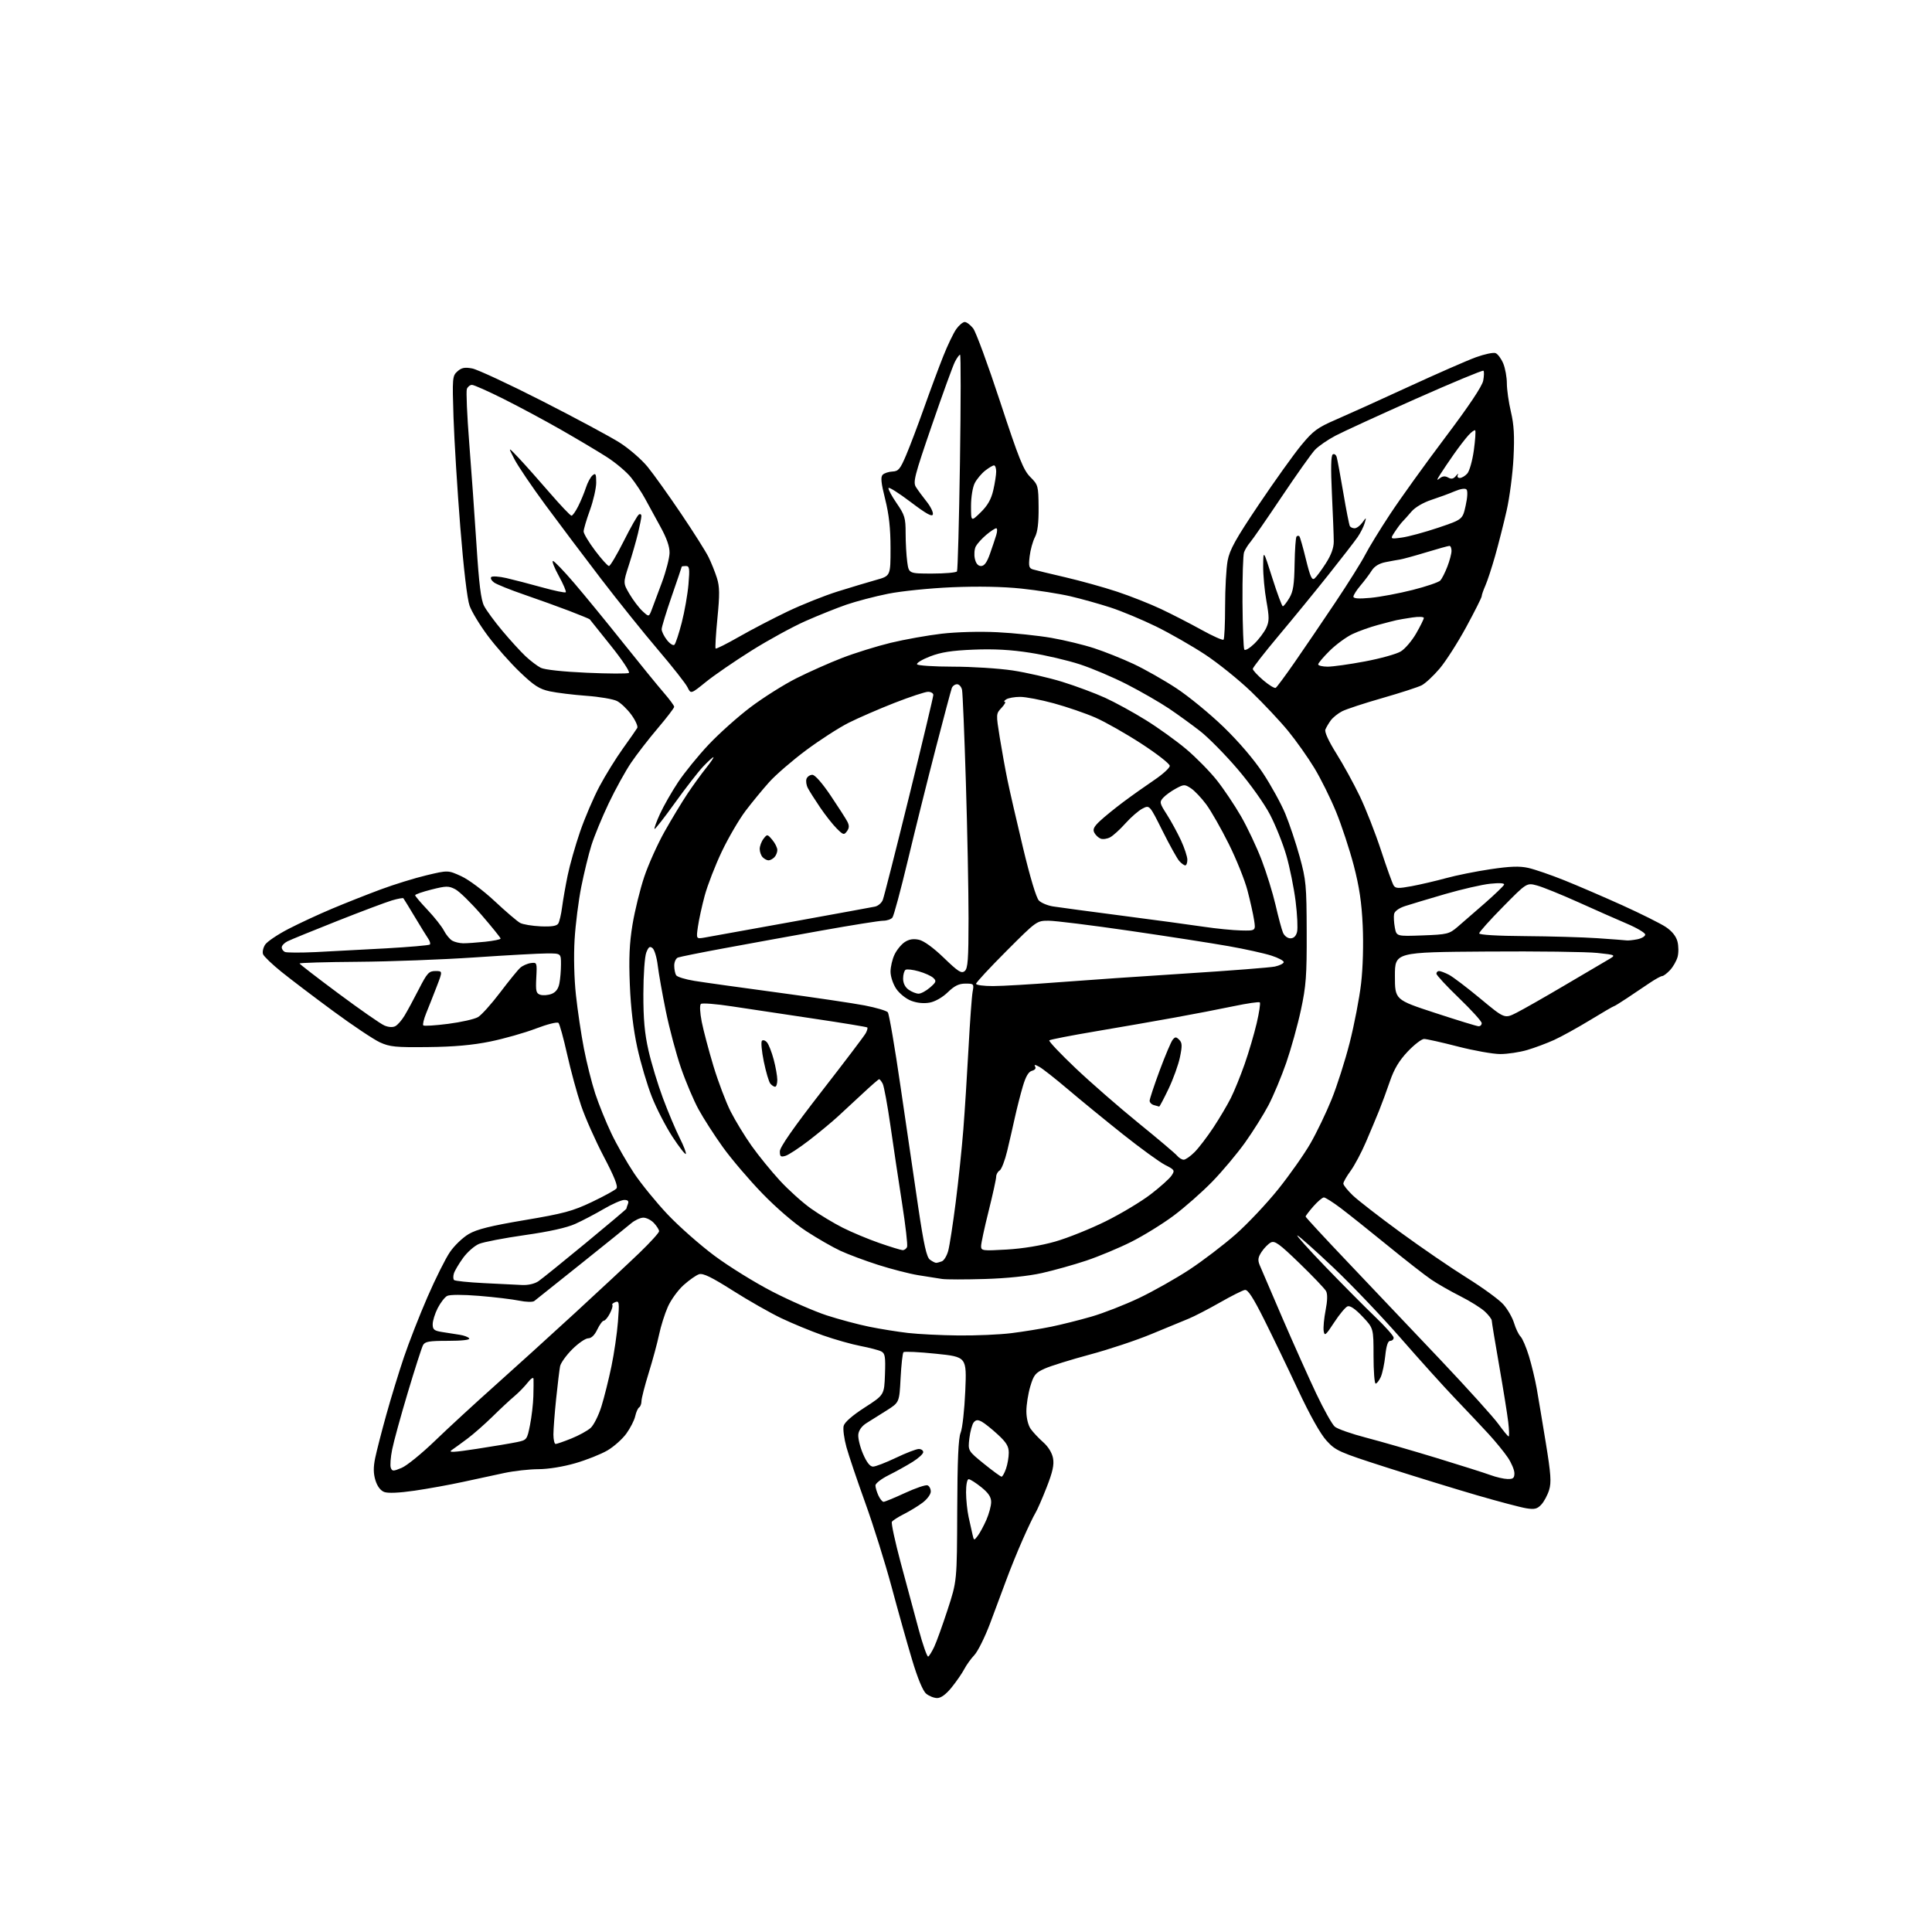 <?xml version="1.0" encoding="UTF-8" standalone="no"?>
<svg 
  version="1.1" 
  xmlns="http://www.w3.org/2000/svg" 
  xmlns:xlink="http://www.w3.org/1999/xlink" 
  xmlns:svg="http://www.w3.org/2000/svg"
  xmlns:rdf="http://www.w3.org/1999/02/22-rdf-syntax-ns#"
  xmlns:cc="http://creativecommons.org/ns#"
  xmlns:dc="http://purl.org/dc/elements/1.1/"
  viewBox="0 0 768 768"
  width="768"
  height="768"
>
<style>svg {background-color: white; }</style>"
<path stroke="none" fill="black" fill-rule="evenodd" d="M372.54,675.00C371.27,675.00 369.29,674.21 368.15,673.25C366.84,672.14 364.79,667.19 362.57,659.79C360.64,653.36 356.97,640.31 354.42,630.80C351.86,621.29 347.17,606.31 343.99,597.51C340.81,588.70 337.43,578.71 336.48,575.29C335.54,571.88 335.03,568.06 335.37,566.79C335.75,565.36 338.87,562.63 343.74,559.50C351.50,554.50 351.50,554.50 351.79,546.31C352.04,539.26 351.83,537.98 350.29,537.20C349.31,536.70 345.62,535.74 342.11,535.06C338.59,534.39 331.84,532.48 327.11,530.82C322.37,529.15 314.90,526.07 310.50,523.97C306.10,521.86 297.44,516.93 291.25,513.00C282.83,507.66 279.47,506.03 277.89,506.53C276.73,506.90 273.96,508.85 271.73,510.85C269.50,512.86 266.68,516.75 265.47,519.50C264.25,522.25 262.69,527.20 262.00,530.50C261.31,533.80 259.45,540.67 257.87,545.76C256.29,550.86 255.00,555.89 255.00,556.95C255.00,558.01 254.58,559.14 254.08,559.45C253.57,559.77 252.86,561.34 252.51,562.95C252.16,564.57 250.57,567.68 248.98,569.88C247.39,572.07 244.01,575.08 241.47,576.57C238.93,578.06 233.20,580.34 228.73,581.64C223.92,583.04 217.93,584.01 214.05,584.02C210.45,584.03 204.35,584.71 200.50,585.53C196.65,586.36 189.22,587.96 184.00,589.09C178.78,590.23 170.13,591.79 164.79,592.57C158.65,593.46 154.22,593.65 152.74,593.09C151.25,592.53 149.98,590.83 149.24,588.44C148.41,585.71 148.38,583.28 149.14,579.59C149.72,576.79 151.70,569.05 153.56,562.39C155.41,555.73 158.56,545.46 160.55,539.56C162.54,533.66 166.76,522.87 169.93,515.58C173.10,508.28 177.12,500.23 178.88,497.68C180.63,495.13 183.98,491.92 186.33,490.55C189.55,488.66 195.00,487.30 208.53,485.02C224.06,482.41 227.65,481.44 235.26,477.82C240.09,475.52 244.50,473.10 245.05,472.44C245.74,471.60 244.23,467.80 239.99,459.73C236.67,453.40 232.62,444.29 231.00,439.49C229.38,434.69 226.88,425.53 225.45,419.13C224.02,412.74 222.47,407.11 222.01,406.63C221.53,406.14 217.59,407.13 213.00,408.88C208.52,410.59 200.34,412.91 194.84,414.03C187.84,415.46 180.43,416.12 170.17,416.23C157.27,416.38 154.96,416.15 151.00,414.34C148.53,413.20 140.20,407.64 132.50,401.97C124.80,396.30 115.50,389.25 111.84,386.29C108.18,383.34 104.91,380.20 104.57,379.32C104.23,378.44 104.61,376.72 105.40,375.51C106.20,374.30 110.37,371.48 114.67,369.26C118.98,367.03 126.78,363.41 132.00,361.22C137.22,359.02 145.90,355.59 151.27,353.59C156.64,351.59 164.88,349.04 169.57,347.93C178.10,345.90 178.10,345.90 183.35,348.30C186.32,349.66 192.10,353.98 196.66,358.24C201.09,362.39 205.64,366.27 206.77,366.88C207.90,367.48 211.58,368.09 214.95,368.24C219.30,368.42 221.32,368.10 221.92,367.12C222.39,366.36 223.08,363.44 223.44,360.62C223.81,357.80 224.80,352.12 225.65,348.00C226.49,343.88 228.72,336.05 230.59,330.60C232.46,325.16 235.93,317.06 238.30,312.60C240.67,308.15 244.88,301.35 247.65,297.50C250.41,293.65 252.97,289.99 253.32,289.37C253.67,288.76 252.63,286.41 251.00,284.16C249.37,281.91 246.79,279.44 245.27,278.67C243.75,277.90 238.26,276.96 233.07,276.59C227.88,276.21 221.36,275.41 218.58,274.82C214.40,273.92 212.34,272.60 206.62,267.12C202.82,263.48 197.12,257.04 193.96,252.80C190.79,248.57 187.51,243.17 186.67,240.80C185.72,238.17 184.29,226.00 182.97,209.50C181.79,194.65 180.58,175.07 180.28,166.00C179.77,150.18 179.83,149.42 181.83,147.63C183.47,146.16 184.73,145.91 187.71,146.47C189.79,146.86 202.30,152.68 215.50,159.40C228.70,166.13 242.55,173.56 246.29,175.93C250.02,178.29 255.04,182.64 257.44,185.58C259.84,188.53 265.83,196.91 270.76,204.22C275.69,211.52 280.61,219.30 281.68,221.50C282.76,223.70 284.25,227.42 284.99,229.77C286.08,233.23 286.12,236.25 285.19,245.71C284.56,252.13 284.24,257.57 284.47,257.80C284.70,258.03 288.89,255.92 293.80,253.12C298.70,250.31 307.39,245.79 313.10,243.06C318.82,240.33 327.77,236.76 333.00,235.12C338.23,233.49 345.09,231.42 348.25,230.54C354.00,228.94 354.00,228.94 354.00,217.94C354.00,210.02 353.40,204.54 351.86,198.40C350.24,191.95 350.00,189.60 350.88,188.72C351.52,188.08 353.26,187.51 354.77,187.44C357.14,187.34 357.85,186.48 360.21,180.91C361.71,177.39 364.93,168.88 367.37,162.00C369.81,155.12 373.23,145.93 374.97,141.57C376.70,137.20 379.03,132.37 380.13,130.82C381.23,129.27 382.75,128.00 383.50,128.00C384.24,128.00 385.75,129.14 386.84,130.53C387.93,131.91 392.77,145.06 397.58,159.73C405.02,182.38 406.83,186.89 409.56,189.62C412.68,192.74 412.78,193.10 412.86,201.70C412.91,207.88 412.47,211.46 411.40,213.53C410.55,215.16 409.60,218.59 409.30,221.14C408.83,225.09 409.03,225.87 410.62,226.36C411.66,226.67 417.45,228.08 423.50,229.48C429.55,230.89 438.77,233.45 444.00,235.18C449.23,236.91 457.10,240.02 461.50,242.09C465.90,244.17 473.16,247.90 477.63,250.38C482.11,252.87 486.05,254.62 486.38,254.28C486.72,253.94 487.00,247.95 487.00,240.97C487.00,233.99 487.45,225.85 488.00,222.89C488.82,218.51 491.15,214.31 500.44,200.50C506.73,191.15 514.31,180.56 517.28,176.96C522.04,171.21 523.70,169.99 531.10,166.79C535.72,164.79 548.73,158.91 560.00,153.71C571.27,148.52 583.30,143.25 586.71,142.01C590.13,140.77 593.64,140.03 594.51,140.37C595.38,140.70 596.74,142.54 597.55,144.45C598.35,146.37 599.00,149.95 599.00,152.41C599.00,154.86 599.72,159.94 600.61,163.69C601.83,168.86 602.08,173.26 601.64,182.00C601.32,188.32 600.09,197.78 598.90,203.00C597.72,208.22 595.66,216.32 594.33,221.00C593.00,225.68 591.26,230.98 590.46,232.78C589.66,234.59 589.00,236.49 589.00,237.00C589.00,237.51 586.24,243.00 582.87,249.21C579.50,255.42 574.73,262.87 572.27,265.78C569.81,268.68 566.61,271.66 565.15,272.41C563.69,273.16 556.65,275.44 549.50,277.49C542.35,279.53 535.15,281.90 533.50,282.75C531.85,283.60 529.83,285.23 529.00,286.37C528.17,287.50 527.21,289.14 526.86,290.00C526.47,290.96 528.15,294.63 531.22,299.53C533.97,303.91 538.17,311.55 540.54,316.50C542.92,321.45 546.71,331.12 548.97,338.00C551.22,344.88 553.48,351.16 553.98,351.96C554.74,353.20 555.85,353.25 561.19,352.26C564.66,351.61 570.79,350.18 574.81,349.08C578.83,347.97 586.80,346.37 592.52,345.52C600.35,344.36 604.06,344.23 607.52,345.01C610.05,345.57 616.48,347.78 621.81,349.92C627.14,352.06 637.53,356.54 644.91,359.87C652.28,363.21 660.03,367.08 662.13,368.46C664.61,370.11 666.24,372.12 666.81,374.24C667.28,376.03 667.31,378.81 666.86,380.41C666.41,382.01 665.06,384.37 663.85,385.66C662.64,386.95 661.24,388.00 660.74,388.00C660.24,388.00 657.95,389.26 655.66,390.81C653.37,392.35 649.35,395.05 646.72,396.81C644.09,398.56 641.76,400.00 641.53,400.00C641.30,400.00 637.05,402.47 632.09,405.50C627.12,408.52 620.69,412.08 617.78,413.40C614.88,414.72 610.06,416.52 607.07,417.40C604.08,418.28 599.27,419.00 596.39,419.00C593.50,419.00 585.90,417.65 579.50,416.00C573.10,414.35 567.07,413.00 566.10,413.00C565.13,413.00 562.20,415.25 559.59,418.00C556.19,421.60 554.20,424.91 552.54,429.75C551.27,433.46 549.32,438.75 548.21,441.50C547.10,444.25 544.74,449.88 542.97,454.00C541.20,458.12 538.46,463.28 536.88,465.45C535.29,467.62 534.00,469.89 534.00,470.49C534.00,471.10 535.69,473.21 537.75,475.18C539.81,477.15 548.32,483.75 556.66,489.84C564.99,495.93 576.92,504.10 583.16,507.98C589.39,511.87 595.89,516.60 597.58,518.50C599.28,520.40 601.20,523.74 601.86,525.93C602.52,528.12 603.68,530.53 604.44,531.29C605.20,532.05 606.70,535.56 607.78,539.09C608.85,542.61 610.25,548.42 610.88,552.00C611.51,555.58 613.13,565.27 614.48,573.55C616.50,585.90 616.73,589.26 615.80,592.29C615.18,594.32 613.78,596.93 612.70,598.09C611.08,599.83 610.02,600.10 606.74,599.57C604.55,599.22 595.72,596.89 587.13,594.39C578.53,591.89 562.43,586.93 551.34,583.38C532.23,577.25 530.97,576.69 527.33,572.70C524.89,570.04 520.74,562.63 515.99,552.50C511.88,543.70 505.80,531.10 502.50,524.50C498.14,515.79 496.05,512.57 494.86,512.77C493.96,512.92 489.46,515.18 484.86,517.81C480.26,520.43 474.70,523.30 472.50,524.20C470.30,525.09 463.65,527.83 457.72,530.30C451.79,532.77 440.76,536.44 433.22,538.46C425.67,540.49 417.61,543.00 415.30,544.04C411.60,545.70 410.92,546.54 409.55,551.14C408.70,554.01 408.00,558.43 408.00,560.96C408.00,563.67 408.70,566.55 409.70,567.99C410.64,569.32 412.88,571.71 414.67,573.29C416.67,575.04 418.19,577.50 418.59,579.63C419.08,582.26 418.47,585.09 416.03,591.30C414.27,595.81 412.25,600.40 411.56,601.50C410.86,602.60 408.60,607.33 406.54,612.00C404.47,616.67 401.55,623.88 400.04,628.00C398.53,632.12 395.61,639.95 393.55,645.40C391.49,650.84 388.69,656.47 387.34,657.90C385.98,659.33 384.17,661.85 383.31,663.50C382.45,665.15 380.20,668.41 378.31,670.75C376.05,673.54 374.07,675.00 372.54,675.00zM368.99,658.51C369.41,658.25 370.48,656.51 371.36,654.65C372.25,652.79 374.64,646.14 376.69,639.88C380.41,628.50 380.41,628.50 380.51,600.50C380.58,580.45 380.97,571.65 381.87,569.51C382.56,567.87 383.39,560.42 383.71,552.96C384.29,539.39 384.29,539.39 372.05,538.13C365.31,537.43 359.51,537.16 359.15,537.52C358.79,537.87 358.28,542.51 358.00,547.82C357.50,557.48 357.50,557.48 352.50,560.65C349.75,562.39 346.15,564.65 344.50,565.67C342.61,566.84 341.39,568.51 341.19,570.19C341.02,571.65 341.86,575.14 343.06,577.93C344.53,581.33 345.84,583.00 347.04,583.00C348.03,583.00 352.12,581.42 356.14,579.50C360.16,577.58 364.24,576.00 365.22,576.00C366.20,576.00 367.00,576.56 367.00,577.25C367.00,577.94 365.08,579.69 362.75,581.14C360.41,582.60 356.14,584.97 353.25,586.41C350.36,587.85 348.00,589.68 348.00,590.47C348.00,591.26 348.52,593.05 349.16,594.45C349.80,595.85 350.73,597.00 351.23,597.00C351.72,597.00 355.57,595.41 359.77,593.47C363.97,591.53 367.99,590.17 368.70,590.44C369.42,590.71 370.00,591.83 370.00,592.92C370.00,594.01 368.54,595.99 366.75,597.33C364.96,598.68 361.62,600.72 359.32,601.87C357.02,603.03 354.87,604.41 354.54,604.94C354.21,605.47 355.79,612.79 358.04,621.20C360.30,629.62 363.52,641.56 365.19,647.74C366.86,653.92 368.57,658.77 368.99,658.51zM388.68,610.50C389.52,609.40 391.05,606.55 392.10,604.17C393.14,601.78 394.00,598.60 394.00,597.08C394.00,595.09 392.92,593.47 390.06,591.17C387.89,589.43 385.64,588.00 385.06,588.00C384.45,588.00 384.01,590.21 384.02,593.25C384.04,596.14 384.49,600.52 385.03,603.00C385.57,605.48 386.27,608.62 386.59,610.00C387.15,612.46 387.19,612.46 388.68,610.50zM599.25,587.93C601.49,587.99 602.00,587.57 602.00,585.64C602.00,584.34 600.82,581.53 599.38,579.39C597.94,577.25 594.49,573.02 591.71,570.00C588.92,566.98 582.99,560.67 578.51,556.00C574.03,551.33 564.25,540.48 556.76,531.89C549.27,523.31 537.25,510.71 530.05,503.89C522.85,497.08 516.40,491.33 515.73,491.11C515.05,490.90 520.10,496.52 526.94,503.61C533.78,510.70 542.67,519.65 546.69,523.50C550.71,527.35 554.00,531.06 554.00,531.75C554.00,532.44 553.39,533.00 552.64,533.00C551.72,533.00 551.09,534.90 550.67,538.90C550.33,542.14 549.52,545.96 548.87,547.40C548.21,548.83 547.30,550.00 546.84,550.00C546.38,550.00 546.00,545.05 546.00,539.00C546.00,527.99 546.00,527.99 541.61,523.35C538.75,520.32 536.68,518.91 535.68,519.29C534.83,519.62 532.43,522.50 530.35,525.69C526.97,530.87 526.52,531.24 526.18,529.07C525.98,527.73 526.33,524.02 526.95,520.84C527.69,517.07 527.76,514.42 527.14,513.25C526.61,512.27 521.87,507.30 516.60,502.20C508.51,494.37 506.72,493.08 505.15,493.92C504.12,494.47 502.48,496.15 501.49,497.65C500.07,499.82 499.92,500.90 500.76,502.94C501.35,504.35 505.41,513.83 509.80,524.00C514.19,534.17 520.24,547.67 523.24,554.00C526.24,560.33 529.55,566.23 530.60,567.12C531.64,568.02 537.23,569.98 543.00,571.48C548.77,572.98 561.38,576.62 571.00,579.55C580.62,582.49 590.30,585.56 592.50,586.37C594.70,587.19 597.74,587.89 599.25,587.93zM398.14,587.00C398.50,587.00 399.30,585.58 399.90,583.85C400.51,582.12 401.00,579.25 401.00,577.48C401.00,574.95 400.05,573.38 396.64,570.24C394.25,568.03 391.37,565.73 390.25,565.13C388.69,564.30 387.94,564.37 387.07,565.42C386.44,566.17 385.67,569.02 385.34,571.75C384.76,576.71 384.76,576.71 391.11,581.86C394.61,584.69 397.77,587.00 398.14,587.00zM159.66,583.50C161.70,582.65 167.67,577.80 172.93,572.72C178.19,567.65 188.80,557.87 196.50,551.01C204.20,544.14 218.59,531.09 228.47,522.01C238.35,512.93 249.94,502.12 254.22,498.00C258.50,493.87 262.00,490.02 262.00,489.43C262.00,488.85 261.08,487.39 259.96,486.19C258.84,484.98 256.93,484.02 255.71,484.04C254.49,484.06 252.33,485.07 250.89,486.29C249.46,487.50 240.46,494.76 230.89,502.41C221.33,510.06 212.99,516.71 212.38,517.18C211.75,517.66 209.11,517.59 206.38,517.03C203.69,516.48 196.55,515.62 190.50,515.13C183.87,514.59 178.81,514.60 177.75,515.15C176.79,515.65 175.11,517.83 174.00,519.99C172.90,522.15 172.00,525.04 172.00,526.41C172.00,528.53 172.58,529.00 175.75,529.50C177.81,529.83 180.95,530.32 182.71,530.59C184.48,530.86 186.20,531.51 186.52,532.04C186.89,532.63 183.61,533.00 178.09,533.00C170.52,533.00 168.92,533.28 168.14,534.75C167.63,535.71 164.92,544.15 162.12,553.50C159.32,562.85 156.51,573.06 155.89,576.20C155.26,579.33 155.02,582.60 155.35,583.47C155.90,584.90 156.30,584.90 159.66,583.50zM189.54,575.94C196.12,574.93 203.30,573.72 205.50,573.26C209.43,572.43 209.52,572.32 210.69,566.46C211.34,563.18 211.94,558.02 212.02,555.00C212.10,551.98 212.13,548.88 212.08,548.12C212.04,547.32 211.04,547.97 209.75,549.62C208.51,551.20 206.15,553.62 204.50,555.00C202.85,556.37 198.95,560.00 195.83,563.07C192.71,566.13 188.21,570.09 185.83,571.87C183.45,573.65 180.62,575.70 179.54,576.44C178.04,577.46 180.36,577.35 189.54,575.94zM220.87,574.00C221.34,574.00 224.16,573.02 227.12,571.83C230.08,570.64 233.52,568.75 234.77,567.64C236.02,566.53 237.96,562.66 239.08,559.06C240.20,555.45 241.99,548.28 243.06,543.12C244.13,537.96 245.30,529.96 245.65,525.34C246.24,517.72 246.14,517.01 244.61,517.60C243.68,517.95 243.14,518.47 243.42,518.75C243.69,519.03 243.25,520.55 242.43,522.13C241.62,523.71 240.53,525.00 240.02,525.00C239.51,525.00 238.35,526.58 237.43,528.50C236.37,530.75 235.07,532.00 233.81,532.00C232.73,532.00 229.88,533.97 227.47,536.37C225.07,538.77 222.89,541.81 222.64,543.12C222.38,544.43 221.68,550.23 221.08,556.00C220.48,561.77 219.99,568.19 219.99,570.25C220.00,572.31 220.39,574.00 220.87,574.00zM599.71,571.00C600.00,571.00 599.92,568.41 599.54,565.25C599.17,562.09 597.54,551.97 595.93,542.77C594.32,533.57 593.00,525.56 593.00,524.97C593.00,524.39 591.76,522.75 590.25,521.35C588.74,519.94 584.35,517.20 580.50,515.26C576.65,513.32 571.48,510.37 569.00,508.69C566.52,507.02 558.65,500.87 551.50,495.03C544.35,489.20 535.98,482.53 532.91,480.21C529.83,477.89 526.84,476.00 526.26,476.00C525.68,476.00 523.81,477.59 522.10,479.53C520.40,481.48 519.00,483.31 519.00,483.60C519.00,483.89 526.58,492.09 535.84,501.82C545.10,511.54 561.57,528.90 572.44,540.39C583.31,551.87 593.77,563.46 595.69,566.14C597.62,568.81 599.42,571.00 599.71,571.00zM381.03,530.87C387.92,530.94 397.37,530.53 402.03,529.95C406.69,529.37 413.81,528.22 417.85,527.39C421.89,526.56 429.09,524.76 433.85,523.38C438.61,522.01 447.15,518.67 452.83,515.97C458.50,513.26 467.50,508.18 472.83,504.68C478.15,501.17 486.39,494.89 491.15,490.71C495.90,486.53 503.55,478.41 508.15,472.68C512.74,466.94 518.50,458.75 520.95,454.47C523.40,450.20 527.16,442.38 529.30,437.10C531.45,431.82 534.70,421.65 536.52,414.50C538.34,407.35 540.38,396.77 541.05,391.00C541.78,384.78 542.04,375.41 541.70,368.00C541.28,358.74 540.35,352.52 538.13,344.00C536.47,337.68 533.32,328.10 531.11,322.71C528.91,317.33 525.01,309.47 522.45,305.26C519.89,301.04 515.20,294.42 512.03,290.55C508.85,286.67 502.26,279.66 497.38,274.96C492.49,270.26 484.23,263.61 479.02,260.17C473.80,256.74 465.03,251.72 459.52,249.02C454.01,246.33 445.90,242.94 441.50,241.51C437.10,240.07 429.90,238.06 425.50,237.03C421.10,236.01 412.32,234.63 406.00,233.97C398.60,233.19 388.80,233.01 378.50,233.44C369.59,233.82 358.29,234.97 353.00,236.03C347.77,237.08 340.35,239.03 336.50,240.35C332.65,241.68 325.31,244.62 320.18,246.89C315.06,249.16 305.40,254.44 298.73,258.63C292.05,262.82 283.90,268.42 280.61,271.08C274.62,275.93 274.62,275.93 273.30,273.21C272.57,271.72 267.32,265.04 261.63,258.37C255.94,251.70 245.71,238.96 238.89,230.06C232.08,221.16 222.12,207.94 216.78,200.69C211.43,193.43 205.89,185.25 204.47,182.50C201.89,177.50 201.89,177.50 206.20,182.05C208.56,184.55 214.07,190.74 218.44,195.80C222.81,200.86 226.74,205.00 227.17,205.00C227.61,205.00 228.81,203.31 229.84,201.25C230.88,199.19 232.26,195.85 232.92,193.83C233.57,191.81 234.75,189.62 235.55,188.96C236.78,187.94 237.00,188.38 237.00,191.82C237.00,194.05 235.88,199.00 234.50,202.81C233.12,206.62 232.00,210.43 232.00,211.27C232.00,212.11 234.06,215.55 236.58,218.90C239.11,222.26 241.58,225.00 242.08,225.00C242.57,225.00 245.22,220.53 247.96,215.08C250.70,209.62 253.40,204.87 253.97,204.52C254.54,204.17 254.98,204.47 254.96,205.19C254.94,205.91 254.33,208.97 253.61,212.00C252.88,215.03 251.25,220.71 249.98,224.64C247.68,231.78 247.68,231.78 250.24,236.14C251.66,238.54 253.96,241.58 255.37,242.90C257.94,245.29 257.94,245.29 259.06,242.40C259.67,240.80 261.50,235.90 263.13,231.50C264.76,227.10 266.12,221.83 266.16,219.80C266.21,217.29 265.02,213.90 262.48,209.30C260.41,205.56 257.69,200.58 256.43,198.23C255.17,195.88 252.68,192.12 250.89,189.86C249.10,187.60 244.68,183.87 241.07,181.58C237.46,179.28 229.32,174.44 223.00,170.83C216.68,167.21 206.44,161.72 200.27,158.63C194.09,155.53 188.40,153.00 187.62,153.00C186.85,153.00 185.93,153.73 185.59,154.62C185.25,155.52 185.66,165.08 186.51,175.87C187.36,186.67 188.66,204.98 189.41,216.56C190.41,232.20 191.19,238.46 192.43,240.86C193.34,242.63 196.62,247.10 199.72,250.79C202.81,254.48 206.94,259.00 208.89,260.84C210.85,262.68 213.59,264.76 214.97,265.46C216.48,266.22 223.83,267.02 233.24,267.43C241.90,267.82 249.44,267.85 249.99,267.50C250.55,267.16 247.36,262.34 242.83,256.69C238.33,251.09 234.55,246.36 234.43,246.19C234.31,246.02 230.67,244.52 226.35,242.86C222.03,241.21 213.95,238.29 208.38,236.38C202.81,234.47 197.41,232.29 196.38,231.54C195.35,230.78 194.85,229.81 195.28,229.38C195.71,228.95 198.41,229.14 201.28,229.79C204.15,230.45 210.52,232.10 215.44,233.47C220.36,234.84 224.61,235.72 224.90,235.44C225.18,235.15 223.94,232.24 222.14,228.96C220.34,225.68 219.29,223.00 219.81,223.00C220.32,223.00 224.13,226.96 228.26,231.79C232.40,236.62 241.15,247.31 247.71,255.54C254.27,263.77 261.52,272.66 263.82,275.31C266.12,277.96 268.00,280.50 268.00,280.97C268.00,281.43 265.07,285.26 261.50,289.46C257.92,293.67 253.14,299.84 250.88,303.18C248.62,306.51 244.60,313.80 241.95,319.37C239.30,324.94 236.22,332.43 235.10,336.00C233.98,339.57 232.17,347.00 231.07,352.50C229.97,358.00 228.77,367.45 228.41,373.50C228.02,380.03 228.23,388.97 228.94,395.50C229.59,401.55 231.01,411.11 232.10,416.74C233.18,422.36 235.22,430.46 236.62,434.74C238.03,439.01 240.92,446.15 243.05,450.60C245.17,455.06 249.23,462.16 252.05,466.39C254.88,470.61 260.86,477.96 265.35,482.71C269.83,487.46 278.23,494.87 284.00,499.17C289.77,503.47 300.17,509.91 307.10,513.47C314.03,517.04 323.71,521.27 328.60,522.87C333.50,524.46 341.10,526.50 345.50,527.39C349.90,528.29 356.88,529.40 361.00,529.88C365.12,530.35 374.14,530.80 381.03,530.87zM207.53,510.81C209.94,510.93 212.54,510.32 214.03,509.31C215.39,508.38 223.81,501.58 232.75,494.20C241.69,486.83 249.00,480.65 249.00,480.48C249.00,480.31 249.27,479.45 249.61,478.58C250.04,477.46 249.62,477.00 248.16,477.00C247.03,477.00 243.36,478.61 240.00,480.58C236.63,482.55 231.55,485.22 228.69,486.51C225.31,488.04 218.31,489.60 208.61,490.97C200.43,492.14 192.24,493.71 190.42,494.47C188.61,495.23 185.76,497.73 184.10,500.02C182.43,502.32 180.79,505.09 180.44,506.18C180.10,507.26 180.12,508.45 180.49,508.83C180.86,509.20 186.18,509.75 192.33,510.06C198.47,510.38 205.31,510.71 207.53,510.81zM391.50,508.42C383.80,508.65 376.15,508.65 374.50,508.41C372.85,508.16 368.61,507.50 365.08,506.92C361.54,506.35 354.36,504.50 349.10,502.82C343.85,501.14 337.07,498.61 334.03,497.19C330.99,495.78 324.90,492.28 320.50,489.41C315.79,486.35 308.58,480.15 302.97,474.35C297.73,468.93 290.70,460.68 287.34,456.00C283.98,451.32 279.64,444.57 277.69,441.00C275.74,437.43 272.59,429.99 270.69,424.48C268.79,418.98 266.09,408.85 264.69,401.98C263.29,395.12 261.84,386.93 261.46,383.78C261.09,380.63 260.16,377.55 259.41,376.92C258.32,376.02 257.80,376.37 256.91,378.64C256.28,380.25 255.77,387.43 255.75,395.00C255.73,405.10 256.24,410.79 257.78,417.57C258.91,422.56 261.50,431.11 263.54,436.57C265.58,442.03 268.57,449.13 270.19,452.35C271.81,455.57 272.90,458.43 272.62,458.71C272.34,459.00 269.94,455.90 267.28,451.84C264.63,447.77 260.95,440.64 259.12,435.99C257.28,431.33 254.68,422.57 253.35,416.51C251.77,409.29 250.74,400.68 250.37,391.50C249.94,380.99 250.20,375.01 251.43,367.54C252.33,362.07 254.43,353.54 256.08,348.60C257.74,343.65 261.39,335.53 264.19,330.55C266.99,325.57 271.09,318.80 273.29,315.50C275.50,312.20 278.84,307.59 280.72,305.25C282.60,302.91 283.88,301.00 283.58,301.00C283.28,301.00 281.43,302.69 279.48,304.75C277.54,306.81 272.49,313.32 268.26,319.21C264.04,325.09 260.40,329.74 260.19,329.52C259.97,329.30 260.96,326.58 262.39,323.46C263.82,320.34 267.05,314.69 269.57,310.90C272.09,307.11 277.52,300.43 281.64,296.05C285.76,291.67 293.26,284.96 298.31,281.14C303.37,277.32 311.56,272.15 316.52,269.65C321.48,267.15 329.70,263.49 334.78,261.53C339.86,259.57 348.53,256.87 354.06,255.53C359.58,254.20 368.69,252.57 374.30,251.91C380.27,251.22 389.47,250.97 396.50,251.32C403.10,251.65 412.76,252.66 417.97,253.57C423.18,254.48 430.83,256.33 434.97,257.69C439.11,259.04 446.14,261.85 450.59,263.93C455.04,266.02 462.69,270.35 467.59,273.57C472.49,276.79 480.94,283.72 486.36,288.96C492.42,294.82 498.48,301.91 502.06,307.34C505.27,312.21 509.25,319.44 510.91,323.43C512.56,327.41 515.15,335.13 516.65,340.59C519.18,349.80 519.38,351.91 519.43,370.50C519.49,387.86 519.18,391.94 517.14,401.45C515.85,407.47 513.22,416.92 511.31,422.45C509.39,427.98 506.22,435.55 504.27,439.29C502.31,443.02 498.12,449.71 494.95,454.16C491.77,458.61 485.88,465.63 481.84,469.78C477.80,473.92 470.91,479.99 466.52,483.26C462.14,486.53 454.57,491.20 449.72,493.64C444.86,496.08 436.83,499.43 431.87,501.10C426.90,502.76 418.94,504.99 414.17,506.06C408.78,507.27 400.21,508.16 391.50,508.42zM372.11,502.00C372.51,502.00 373.54,501.73 374.41,501.40C375.27,501.07 376.42,499.15 376.95,497.15C377.49,495.14 378.81,486.52 379.90,478.00C380.99,469.48 382.36,456.43 382.94,449.00C383.52,441.57 384.45,426.95 385.01,416.50C385.57,406.05 386.30,396.04 386.63,394.25C387.21,391.09 387.12,391.00 383.76,391.00C381.18,391.00 379.42,391.87 376.77,394.43C374.69,396.46 371.74,398.15 369.58,398.55C367.26,398.99 364.56,398.72 362.22,397.83C360.16,397.05 357.53,394.94 356.27,393.07C355.00,391.19 354.00,388.18 354.00,386.25C354.00,384.36 354.71,381.30 355.59,379.46C356.46,377.62 358.29,375.39 359.65,374.49C361.37,373.36 363.09,373.08 365.30,373.57C367.25,373.99 371.05,376.75 375.21,380.77C380.91,386.27 382.19,387.09 383.48,386.02C384.75,384.97 385.00,381.48 385.01,365.13C385.01,354.33 384.54,329.98 383.95,311.00C383.37,292.02 382.68,275.49 382.43,274.25C382.17,273.01 381.28,272.00 380.45,272.00C379.62,272.00 378.68,272.67 378.36,273.50C378.05,274.32 375.14,285.24 371.90,297.75C368.66,310.26 363.70,330.18 360.88,342.00C358.05,353.82 355.30,364.06 354.75,364.75C354.20,365.44 352.55,366.00 351.09,366.00C349.62,366.00 338.54,367.77 326.46,369.93C314.38,372.10 296.96,375.26 287.74,376.97C278.52,378.67 270.31,380.33 269.49,380.64C268.67,380.96 268.01,382.40 268.02,383.86C268.02,385.31 268.37,387.03 268.78,387.68C269.19,388.33 272.45,389.33 276.02,389.91C279.58,390.49 294.43,392.57 309.00,394.53C323.57,396.49 339.21,398.81 343.74,399.68C348.27,400.56 352.40,401.78 352.92,402.40C353.43,403.02 355.72,416.35 357.99,432.02C360.27,447.68 363.44,469.27 365.03,479.99C367.26,494.96 368.34,499.77 369.66,500.74C370.61,501.43 371.71,502.00 372.11,502.00zM358.78,496.95C359.49,496.98 360.29,496.40 360.58,495.66C360.86,494.93 359.97,487.16 358.60,478.41C357.23,469.66 355.15,455.76 353.97,447.52C352.79,439.28 351.40,431.74 350.88,430.77C350.36,429.80 349.73,429.00 349.48,429.00C349.23,429.00 346.44,431.42 343.27,434.38C340.09,437.34 335.48,441.62 333.00,443.89C330.52,446.16 325.35,450.44 321.50,453.40C317.65,456.36 313.49,459.09 312.25,459.46C310.34,460.03 310.00,459.76 310.00,457.68C310.00,456.03 315.44,448.22 326.58,433.89C335.70,422.16 343.62,411.72 344.16,410.69C344.71,409.67 344.98,408.65 344.76,408.43C344.54,408.21 334.94,406.63 323.43,404.92C311.92,403.21 297.32,401.02 291.00,400.05C284.68,399.08 279.10,398.64 278.61,399.08C278.09,399.55 278.23,402.52 278.95,406.19C279.64,409.66 281.74,417.60 283.62,423.83C285.51,430.06 288.58,438.16 290.44,441.83C292.30,445.50 296.05,451.65 298.78,455.50C301.51,459.35 306.56,465.55 310.00,469.29C313.43,473.02 319.00,478.03 322.37,480.42C325.74,482.81 331.43,486.24 335.00,488.04C338.57,489.84 345.10,492.57 349.50,494.10C353.90,495.63 358.08,496.91 358.78,496.95zM400.25,496.71C406.66,496.33 413.87,495.14 419.50,493.53C424.45,492.11 433.45,488.49 439.50,485.50C445.55,482.51 453.60,477.68 457.38,474.78C461.17,471.88 464.92,468.52 465.71,467.31C467.09,465.24 466.95,465.02 463.13,463.07C460.91,461.93 453.33,456.43 446.30,450.84C439.26,445.24 429.44,437.21 424.48,432.99C419.51,428.77 414.40,424.75 413.11,424.06C411.44,423.16 410.97,423.14 411.48,423.97C411.91,424.67 411.42,425.34 410.23,425.65C408.86,426.01 407.76,427.88 406.59,431.83C405.67,434.95 404.27,440.43 403.48,444.00C402.70,447.57 401.30,453.65 400.38,457.50C399.46,461.35 398.10,464.86 397.36,465.30C396.61,465.74 395.99,466.86 395.99,467.80C395.98,468.73 394.63,474.87 392.99,481.44C391.34,488.01 390.00,494.26 390.00,495.34C390.00,497.20 390.53,497.27 400.25,496.71zM470.55,461.00C471.26,461.00 473.20,459.65 474.85,458.00C476.50,456.35 479.85,451.96 482.31,448.25C484.76,444.54 487.89,439.25 489.27,436.50C490.65,433.75 493.12,427.68 494.76,423.00C496.40,418.32 498.55,411.02 499.55,406.76C500.54,402.51 501.11,398.78 500.80,398.47C500.50,398.16 495.80,398.84 490.37,399.98C484.94,401.12 474.43,403.15 467.00,404.49C459.57,405.84 445.44,408.30 435.60,409.96C425.75,411.62 417.43,413.24 417.11,413.56C416.78,413.88 421.47,418.84 427.51,424.57C433.55,430.31 444.83,440.14 452.56,446.42C460.30,452.70 467.21,458.55 467.93,459.42C468.65,460.29 469.83,461.00 470.55,461.00zM460.79,439.88C460.63,439.82 459.71,439.56 458.75,439.31C457.79,439.06 457.00,438.27 457.00,437.57C457.00,436.86 458.80,431.43 461.00,425.49C463.21,419.55 465.53,414.07 466.17,413.30C467.16,412.10 467.54,412.11 468.76,413.33C469.94,414.51 469.99,415.71 469.05,420.25C468.43,423.27 466.37,428.95 464.50,432.87C462.62,436.79 460.95,439.95 460.79,439.88zM308.12,432.00C307.64,432.00 306.78,431.44 306.21,430.75C305.64,430.06 304.48,426.13 303.63,422.01C302.78,417.89 302.44,414.16 302.88,413.72C303.32,413.28 304.24,413.58 304.92,414.40C305.60,415.22 306.79,418.28 307.56,421.19C308.34,424.11 308.98,427.74 308.99,429.25C308.99,430.76 308.61,432.00 308.12,432.00zM157.16,407.91C158.07,407.43 159.71,405.56 160.79,403.76C161.88,401.97 164.44,397.24 166.48,393.25C169.80,386.77 170.50,386.00 173.09,386.00C175.98,386.00 175.98,386.00 173.57,392.25C172.24,395.69 170.38,400.42 169.42,402.76C168.47,405.10 167.95,407.28 168.27,407.61C168.59,407.93 173.05,407.65 178.18,406.99C183.30,406.33 188.62,405.13 190.00,404.32C191.38,403.52 195.33,399.12 198.80,394.54C202.26,389.97 205.86,385.54 206.80,384.71C207.73,383.87 209.62,383.03 211.00,382.84C213.46,382.51 213.50,382.59 213.18,388.66C212.91,394.03 213.11,394.90 214.80,395.44C215.86,395.77 217.86,395.62 219.23,395.10C220.91,394.46 221.93,393.12 222.36,390.95C222.71,389.19 223.00,385.78 223.00,383.38C223.00,379.00 223.00,379.00 217.54,379.00C214.54,379.00 201.60,379.71 188.79,380.58C175.98,381.45 155.04,382.24 142.25,382.33C129.46,382.42 119.04,382.73 119.08,383.00C119.12,383.27 126.12,388.68 134.63,395.00C143.13,401.32 151.31,407.02 152.80,407.65C154.47,408.36 156.13,408.46 157.16,407.91zM587.75,407.95C588.44,407.98 589.00,407.42 589.00,406.72C589.00,406.01 584.95,401.54 580.00,396.77C575.05,392.01 571.00,387.64 571.00,387.06C571.00,386.47 571.47,386.00 572.05,386.00C572.63,386.00 574.39,386.67 575.97,387.48C577.54,388.30 583.17,392.57 588.47,396.97C598.10,404.98 598.10,404.98 602.86,402.57C605.48,401.24 613.97,396.41 621.73,391.83C629.49,387.25 637.34,382.63 639.17,381.56C642.50,379.62 642.50,379.62 635.00,378.81C630.88,378.36 611.08,378.10 591.00,378.25C554.50,378.50 554.50,378.50 554.50,387.96C554.50,397.42 554.50,397.42 570.50,402.66C579.30,405.54 587.06,407.93 587.75,407.95zM365.17,395.00C366.11,395.00 368.15,393.90 369.69,392.56C372.17,390.42 372.32,389.96 371.00,388.73C370.18,387.96 367.58,386.78 365.23,386.12C362.88,385.45 360.52,385.18 359.98,385.51C359.44,385.85 359.00,387.42 359.00,389.00C359.00,390.85 359.80,392.45 361.22,393.44C362.44,394.30 364.22,395.00 365.17,395.00zM394.75,391.98C398.46,391.97 410.05,391.29 420.50,390.48C430.95,389.67 453.90,388.09 471.50,386.97C489.10,385.85 504.98,384.61 506.80,384.22C508.61,383.82 510.19,383.05 510.30,382.50C510.41,381.95 508.19,380.76 505.37,379.86C502.54,378.95 494.89,377.26 488.37,376.11C481.84,374.95 464.14,372.20 449.03,370.00C433.93,367.80 419.44,366.00 416.84,366.00C412.13,366.00 412.06,366.04 400.05,378.07C393.42,384.71 388.00,390.56 388.00,391.07C388.00,391.58 391.04,391.99 394.75,391.98zM125.50,378.47C131.55,378.18 144.11,377.51 153.40,376.99C162.70,376.46 170.56,375.78 170.87,375.47C171.18,375.16 170.91,374.14 170.27,373.20C169.63,372.27 167.21,368.35 164.90,364.50C162.59,360.65 160.55,357.32 160.36,357.09C160.17,356.86 158.10,357.25 155.76,357.94C153.42,358.64 143.62,362.32 134.00,366.13C124.38,369.94 115.49,373.57 114.25,374.20C113.01,374.82 112.00,375.90 112.00,376.59C112.00,377.27 112.56,378.09 113.25,378.41C113.94,378.73 119.45,378.75 125.50,378.47zM184.10,374.97C185.54,374.99 189.47,374.71 192.85,374.36C196.23,374.00 199.00,373.44 199.00,373.10C199.00,372.76 195.60,368.55 191.45,363.74C187.30,358.94 182.59,354.32 180.97,353.49C178.33,352.12 177.38,352.13 171.52,353.61C167.93,354.51 165.01,355.53 165.02,355.87C165.03,356.22 167.26,358.85 169.98,361.72C172.70,364.59 175.61,368.29 176.46,369.92C177.31,371.56 178.79,373.36 179.75,373.92C180.71,374.48 182.67,374.95 184.10,374.97zM646.62,373.83C647.24,373.92 649.16,373.72 650.88,373.38C652.59,373.03 654.00,372.19 654.00,371.51C654.00,370.83 650.74,368.89 646.75,367.19C642.76,365.49 634.01,361.63 627.31,358.60C620.60,355.58 613.27,352.61 611.00,352.00C606.89,350.89 606.89,350.89 597.45,360.48C592.25,365.75 588.00,370.50 588.00,371.03C588.00,371.62 595.23,372.05 606.25,372.12C616.29,372.19 629.23,372.56 635.00,372.95C640.77,373.35 646.01,373.74 646.62,373.83zM280.12,372.69C281.98,372.37 297.45,369.58 314.50,366.49C331.55,363.39 346.53,360.66 347.78,360.40C349.04,360.15 350.46,358.94 350.93,357.72C351.41,356.50 356.12,337.95 361.41,316.50C366.69,295.05 371.01,276.94 371.01,276.25C371.00,275.56 370.07,275.00 368.92,275.00C367.78,275.00 361.79,276.98 355.61,279.39C349.43,281.81 341.21,285.38 337.35,287.32C333.49,289.27 325.87,294.18 320.42,298.24C314.96,302.31 308.37,308.00 305.77,310.90C303.17,313.80 298.94,318.94 296.37,322.33C293.80,325.73 289.55,333.00 286.93,338.50C284.31,344.00 281.26,351.88 280.14,356.00C279.03,360.12 277.81,365.70 277.43,368.39C276.73,373.27 276.73,373.27 280.12,372.69zM512.96,373.00C514.27,373.00 515.18,372.12 515.60,370.46C515.95,369.06 515.69,363.55 515.02,358.22C514.34,352.88 512.69,344.71 511.34,340.06C510.00,335.40 507.08,328.11 504.86,323.84C502.58,319.46 496.97,311.58 491.97,305.74C487.11,300.05 480.45,293.29 477.18,290.72C473.91,288.16 468.27,284.07 464.65,281.63C461.02,279.20 453.57,274.91 448.10,272.10C442.63,269.29 434.16,265.68 429.27,264.09C424.38,262.49 415.48,260.41 409.49,259.48C401.89,258.28 395.11,257.91 387.05,258.24C378.36,258.59 374.07,259.26 369.74,260.93C366.57,262.15 364.23,263.57 364.55,264.08C364.86,264.58 371.28,265.00 378.81,265.01C386.34,265.01 397.00,265.69 402.50,266.51C408.00,267.34 416.90,269.38 422.28,271.04C427.65,272.71 435.30,275.56 439.28,277.37C443.25,279.18 450.55,283.18 455.50,286.26C460.45,289.33 467.70,294.55 471.61,297.85C475.51,301.15 480.96,306.70 483.72,310.18C486.47,313.65 490.79,320.10 493.33,324.50C495.86,328.90 499.53,336.68 501.49,341.78C503.45,346.88 505.95,354.98 507.06,359.78C508.16,364.58 509.49,369.51 510.01,370.75C510.54,372.02 511.83,373.00 512.96,373.00zM565.50,371.84C575.29,371.48 576.07,371.29 579.37,368.48C581.29,366.84 586.16,362.61 590.18,359.09C594.21,355.56 597.67,352.22 597.89,351.68C598.13,351.05 596.11,350.91 592.36,351.30C589.11,351.64 581.06,353.49 574.47,355.40C567.89,357.32 560.71,359.47 558.51,360.19C556.08,360.99 554.39,362.22 554.17,363.35C553.98,364.37 554.11,366.78 554.47,368.71C555.13,372.22 555.13,372.22 565.50,371.84zM493.34,369.87C499.18,370.00 499.18,370.00 498.52,365.75C498.16,363.41 496.98,358.12 495.90,354.00C494.83,349.88 491.48,341.55 488.47,335.50C485.46,329.45 481.43,322.38 479.51,319.78C477.59,317.19 474.85,314.29 473.42,313.36C470.95,311.74 470.63,311.74 467.43,313.47C465.57,314.47 463.31,316.11 462.40,317.11C460.85,318.82 460.94,319.24 463.81,323.72C465.50,326.35 468.02,330.98 469.43,334.00C470.83,337.02 471.98,340.51 471.99,341.75C472.00,342.99 471.62,344.00 471.15,344.00C470.69,344.00 469.61,343.21 468.76,342.25C467.91,341.29 464.91,335.88 462.09,330.23C456.97,319.97 456.97,319.97 454.16,321.42C452.62,322.21 449.58,324.85 447.41,327.27C445.25,329.69 442.50,332.20 441.31,332.83C440.12,333.47 438.42,333.72 437.54,333.38C436.66,333.04 435.53,331.99 435.02,331.03C434.30,329.70 434.82,328.62 437.30,326.31C439.06,324.66 443.20,321.30 446.50,318.83C449.80,316.36 455.31,312.45 458.75,310.13C462.19,307.82 465.00,305.26 465.00,304.44C465.00,303.62 459.94,299.67 453.75,295.65C447.56,291.63 439.32,286.95 435.44,285.26C431.55,283.56 424.13,281.01 418.94,279.59C413.75,278.17 407.70,277.01 405.50,277.02C403.30,277.02 400.82,277.47 400.00,278.00C399.18,278.53 398.92,278.98 399.42,278.98C399.93,278.99 399.35,280.06 398.13,281.37C395.92,283.72 395.91,283.79 397.41,293.12C398.25,298.29 399.62,305.89 400.47,310.01C401.31,314.13 404.09,326.22 406.64,336.89C409.46,348.69 411.94,356.94 412.98,357.98C413.93,358.93 416.45,359.98 418.60,360.32C420.74,360.66 433.07,362.32 446.00,364.00C458.93,365.68 473.55,367.66 478.50,368.40C483.45,369.14 490.13,369.80 493.34,369.87zM305.50,342.00C304.89,342.00 303.86,341.46 303.20,340.80C302.54,340.14 302.00,338.65 302.00,337.49C302.00,336.33 302.68,334.51 303.50,333.44C304.97,331.54 305.04,331.54 307.00,333.86C308.10,335.16 309.00,336.98 309.00,337.91C309.00,338.84 308.46,340.14 307.80,340.80C307.14,341.46 306.11,342.00 305.50,342.00zM336.67,330.44C335.52,332.01 335.19,331.92 332.59,329.32C331.03,327.77 328.08,324.02 326.03,321.00C323.98,317.98 321.79,314.52 321.16,313.32C320.52,312.12 320.28,310.44 320.61,309.57C320.94,308.71 321.98,308.00 322.93,308.00C323.96,308.00 326.85,311.29 330.19,316.25C333.25,320.79 336.24,325.45 336.84,326.61C337.64,328.18 337.60,329.16 336.67,330.44zM507.12,273.43C507.57,273.15 510.98,268.55 514.68,263.21C518.39,257.87 525.64,247.20 530.79,239.50C535.94,231.80 541.30,223.25 542.70,220.50C544.11,217.75 548.54,210.50 552.57,204.40C556.59,198.29 566.42,184.61 574.42,174.00C583.93,161.39 589.18,153.53 589.60,151.31C589.95,149.44 590.00,147.67 589.70,147.37C589.41,147.07 577.32,152.10 562.83,158.53C548.35,164.97 533.96,171.57 530.86,173.20C527.76,174.83 524.09,177.36 522.71,178.83C521.32,180.30 515.37,188.70 509.47,197.50C503.57,206.30 497.97,214.40 497.02,215.50C496.07,216.60 494.96,218.40 494.54,219.50C494.13,220.60 493.85,229.54 493.91,239.37C493.98,249.20 494.30,257.68 494.63,258.21C494.96,258.74 496.73,257.71 498.57,255.93C500.42,254.14 502.56,251.29 503.35,249.59C504.57,246.95 504.58,245.41 503.43,239.00C502.69,234.88 502.10,228.57 502.13,225.00C502.19,218.50 502.19,218.50 505.76,229.75C507.72,235.94 509.61,241.00 509.95,241.00C510.29,241.00 511.44,239.54 512.51,237.75C514.07,235.16 514.49,232.42 514.62,224.19C514.72,218.52 515.06,213.60 515.40,213.27C515.73,212.94 516.23,212.89 516.51,213.17C516.79,213.45 517.97,217.59 519.13,222.36C520.83,229.29 521.52,230.81 522.57,229.94C523.30,229.34 525.31,226.63 527.04,223.93C529.16,220.63 530.20,217.78 530.19,215.26C530.19,213.19 529.86,204.70 529.46,196.39C528.97,186.09 529.07,181.07 529.80,180.63C530.38,180.27 531.09,180.76 531.37,181.74C531.65,182.71 532.83,189.09 533.99,195.92C535.14,202.75 536.32,208.71 536.60,209.17C536.89,209.63 537.74,210.00 538.50,210.00C539.26,210.00 540.63,208.99 541.54,207.75C543.19,205.50 543.19,205.50 542.46,208.00C542.06,209.38 540.81,211.85 539.68,213.50C538.54,215.15 533.32,221.90 528.07,228.50C522.82,235.10 513.91,246.00 508.26,252.72C502.62,259.45 498.00,265.37 498.00,265.89C498.00,266.42 499.87,268.44 502.14,270.39C504.42,272.34 506.66,273.71 507.12,273.43zM527.75,265.01C529.81,265.01 536.51,264.08 542.62,262.92C548.74,261.77 555.14,259.99 556.83,258.96C558.53,257.93 561.28,254.70 562.95,251.79C564.62,248.88 565.99,246.11 565.99,245.64C566.00,245.16 563.93,245.08 561.41,245.46C558.88,245.84 556.07,246.31 555.16,246.52C554.25,246.72 550.93,247.57 547.79,248.42C544.64,249.26 540.08,250.89 537.64,252.04C535.20,253.19 531.13,256.17 528.60,258.66C526.07,261.16 524.00,263.60 524.00,264.10C524.00,264.59 525.69,265.00 527.75,265.01zM268.10,256.30C268.57,255.83 269.88,251.86 271.01,247.47C272.14,243.09 273.34,236.24 273.68,232.25C274.21,225.94 274.08,225.00 272.64,225.00C271.74,225.00 271.00,225.12 271.00,225.26C271.00,225.40 269.21,230.69 267.02,237.01C264.83,243.33 263.03,249.23 263.02,250.12C263.01,251.00 263.96,252.95 265.13,254.44C266.30,255.92 267.64,256.76 268.10,256.30zM544.84,237.65C548.60,237.30 556.12,235.89 561.55,234.51C566.98,233.14 571.94,231.44 572.56,230.75C573.19,230.06 574.45,227.58 575.35,225.23C576.26,222.88 577.00,220.07 577.00,218.98C577.00,217.89 576.63,217.00 576.18,217.00C575.72,217.00 571.56,218.15 566.93,219.56C562.29,220.97 557.60,222.25 556.50,222.42C555.40,222.58 552.79,223.06 550.69,223.48C548.19,223.98 546.32,225.14 545.24,226.87C544.33,228.32 542.33,230.98 540.79,232.78C539.26,234.59 538.00,236.57 538.00,237.18C538.00,237.94 540.12,238.09 544.84,237.65zM370.58,228.00C375.69,228.00 380.12,227.61 380.42,227.13C380.72,226.65 381.25,207.07 381.60,183.63C381.95,160.18 381.97,141.00 381.64,141.00C381.32,141.00 380.40,142.26 379.61,143.80C378.81,145.33 374.69,156.68 370.45,169.02C363.49,189.25 362.87,191.66 364.12,193.64C364.88,194.84 366.77,197.42 368.33,199.37C369.89,201.31 371.02,203.60 370.83,204.45C370.59,205.59 368.25,204.30 362.00,199.56C357.32,196.02 353.36,193.51 353.19,193.99C353.02,194.48 354.48,197.20 356.44,200.05C359.66,204.73 360.00,205.87 360.00,211.97C360.00,215.68 360.29,220.81 360.64,223.36C361.27,228.00 361.27,228.00 370.58,228.00zM389.99,225.00C391.26,225.00 392.32,223.57 393.49,220.25C394.41,217.64 395.55,214.26 396.01,212.75C396.48,211.24 396.48,210.00 396.01,210.00C395.54,210.00 393.76,211.17 392.05,212.61C390.35,214.04 388.49,216.09 387.91,217.17C387.34,218.24 387.16,220.44 387.51,222.06C387.94,224.00 388.78,225.00 389.99,225.00zM557.31,213.68C559.92,213.32 566.41,211.56 571.73,209.77C581.40,206.50 581.40,206.50 582.62,201.00C583.35,197.77 583.48,195.12 582.96,194.58C582.42,194.03 580.57,194.31 578.28,195.28C576.20,196.18 572.03,197.71 569.01,198.70C565.77,199.76 562.52,201.67 561.08,203.36C559.74,204.93 558.13,206.73 557.50,207.36C556.88,207.99 555.51,209.81 554.46,211.42C552.55,214.33 552.55,214.33 557.31,213.68zM389.84,203.66C392.60,200.96 394.00,198.50 394.84,194.88C395.48,192.11 396.00,188.76 396.00,187.42C396.00,186.09 395.61,185.00 395.13,185.00C394.66,185.00 393.08,185.94 391.61,187.09C390.15,188.24 388.29,190.46 387.48,192.04C386.64,193.67 386.00,197.59 386.00,201.15C386.00,207.41 386.00,207.41 389.84,203.66zM572.27,190.17C573.41,189.24 574.42,189.14 575.66,189.83C576.96,190.56 577.77,190.38 578.78,189.16C579.53,188.25 579.86,188.06 579.52,188.75C579.16,189.46 579.49,190.00 580.29,190.00C581.06,190.00 582.40,189.21 583.26,188.25C584.13,187.29 585.30,183.14 585.87,179.03C586.43,174.92 586.68,171.35 586.41,171.08C586.15,170.81 584.93,171.70 583.70,173.05C582.48,174.40 579.90,177.75 577.97,180.50C576.04,183.25 573.61,186.85 572.56,188.50C571.08,190.82 571.02,191.20 572.27,190.17z" />

</svg>